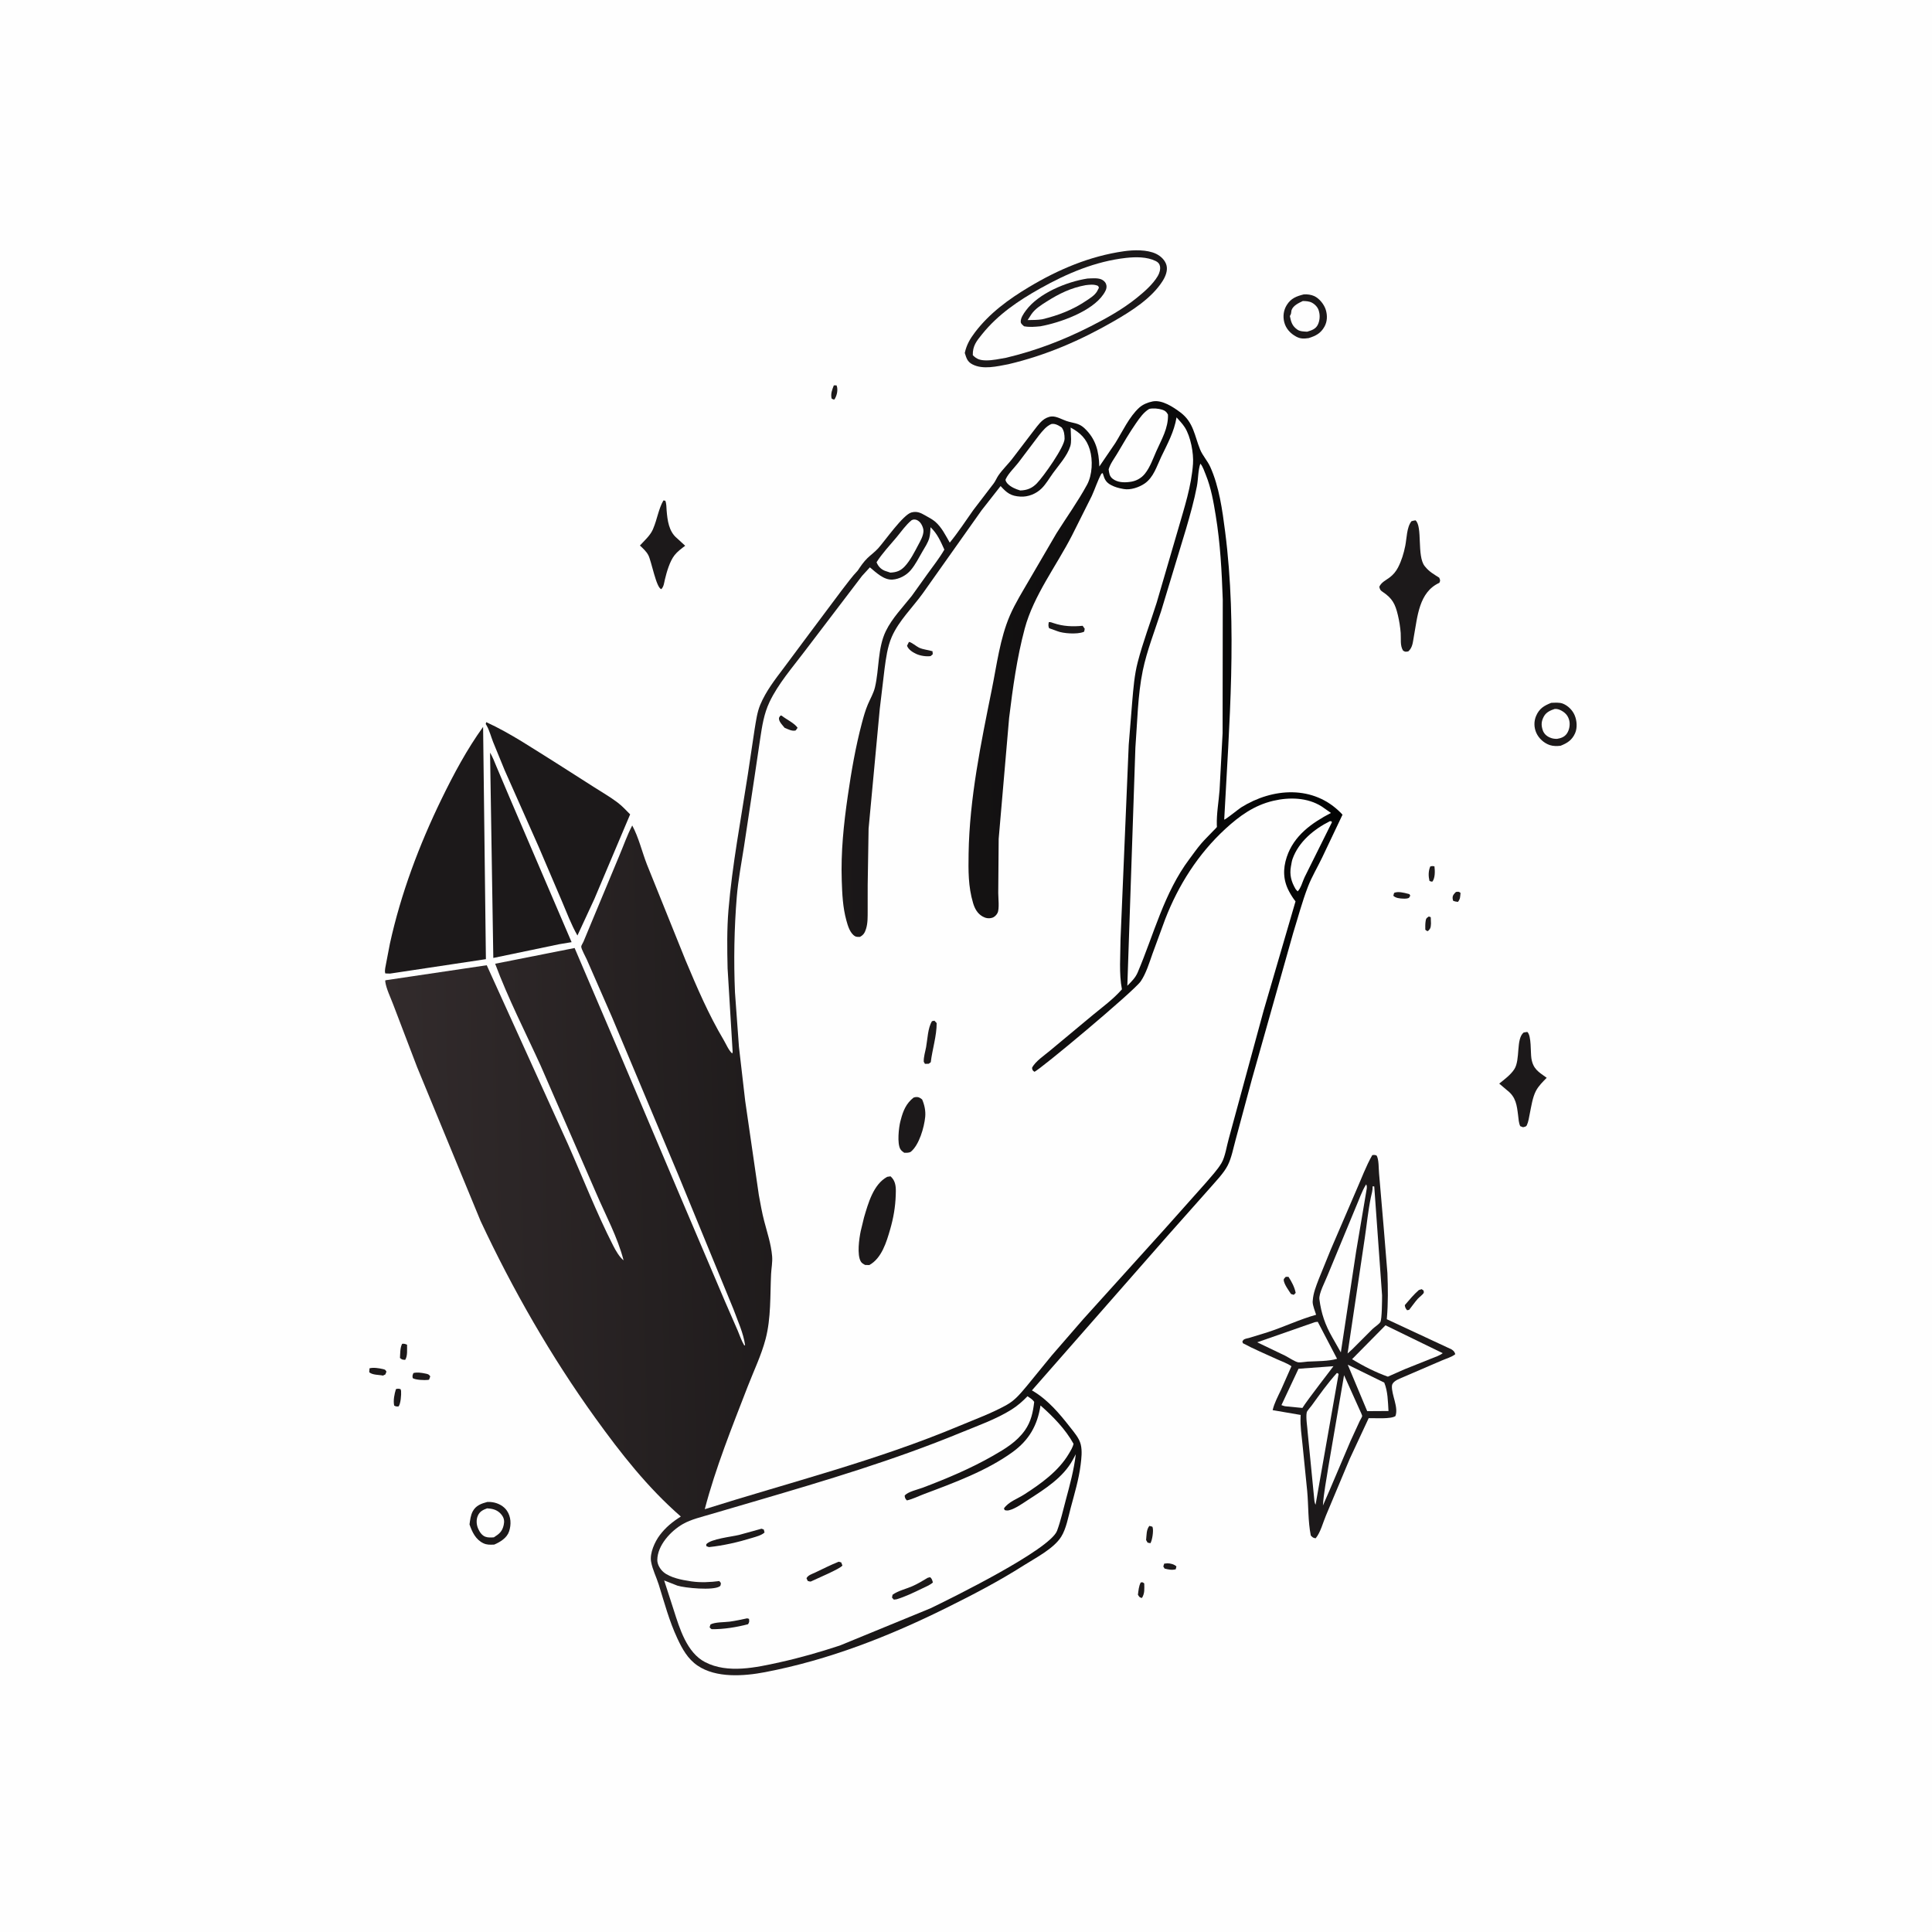 <svg version="1.1" xmlns="http://www.w3.org/2000/svg" style="display: block;" viewBox="0 0 2048 2048" width="1024" height="1024">
<defs>
	<linearGradient id="Gradient1" gradientUnits="userSpaceOnUse" x1="1426.2" y1="1090.01" x2="410.6" y2="1113.16">
		<stop class="stop0" offset="0" stop-opacity="1" stop-color="rgb(2,3,3)"/>
		<stop class="stop1" offset="1" stop-opacity="1" stop-color="rgb(50,43,44)"/>
	</linearGradient>
</defs>
<path transform="translate(0,0)" fill="rgb(254,254,254)" d="M -0 -0 L 2048 0 L 2048 2048 L -0 2048 L -0 -0 z"/>
<path transform="translate(0,0)" fill="rgb(28,25,26)" d="M 1543.38 945.5 C 1546.02 945.237 1546.15 944.92 1548.22 946.5 C 1547.79 950.639 1548.1 952.697 1545.5 956.03 C 1543.55 955.89 1542.33 955.566 1540.5 954.967 C 1540.14 953.862 1539.86 953.235 1539.82 952 C 1539.72 949.067 1541.48 947.363 1543.38 945.5 z"/>
<path transform="translate(0,0)" fill="rgb(28,25,26)" d="M 883.9 408.5 L 886.747 408.5 C 887.043 409.346 887.288 409.893 887.422 410.751 C 888.101 415.076 886.856 419.879 884.5 423.481 C 883.111 423.533 882.733 423.103 881.538 422.457 C 880.363 417.379 882.07 413.221 883.9 408.5 z"/>
<path transform="translate(0,0)" fill="rgb(28,25,26)" d="M 1234.12 1657.5 L 1237.52 1657.19 C 1240.68 1657.16 1244.8 1658.22 1247.06 1660.5 L 1246.33 1663.5 C 1242.28 1664.6 1238.48 1663.73 1234.5 1662.76 L 1233.16 1660.5 L 1234.12 1657.5 z"/>
<path transform="translate(0,0)" fill="rgb(28,25,26)" d="M 1514.62 971.5 L 1516.66 972.276 L 1516.9 979 C 1516.68 982.998 1516.51 984.527 1513.5 987.073 C 1511.74 986.469 1512.65 986.931 1510.88 985.5 C 1510.86 982.652 1510.75 979.746 1511.16 976.922 C 1511.66 973.483 1511.72 973.565 1514.62 971.5 z"/>
<path transform="translate(0,0)" fill="rgb(28,25,26)" d="M 1209.2 1677.5 C 1211.62 1677.08 1211.09 1677.24 1212.94 1678.5 C 1213.02 1684.09 1213.63 1688.97 1210.5 1693.92 C 1207.69 1693.28 1207.88 1692.94 1206.25 1690.5 C 1206.86 1686.06 1207.1 1681.52 1209.2 1677.5 z"/>
<path transform="translate(0,0)" fill="rgb(28,25,26)" d="M 1516.13 918.5 C 1518.22 917.958 1518.58 917.98 1520.58 918.399 C 1521.18 923.162 1521.37 930.444 1518.5 934.447 C 1516.99 934.706 1516.66 934.33 1515.28 933.763 C 1514.1 928.65 1514.07 923.401 1516.13 918.5 z"/>
<path transform="translate(0,0)" fill="rgb(28,25,26)" d="M 1477.82 946.5 C 1481.85 944.672 1488.32 946.315 1492.53 947.44 C 1494.61 947.998 1493.8 947.456 1494.95 949.5 L 1493.5 951.828 C 1491.56 952.638 1489.57 952.652 1487.5 952.584 C 1484.14 952.474 1479.36 952.078 1476.98 949.5 L 1477.82 946.5 z"/>
<path transform="translate(0,0)" fill="rgb(28,25,26)" d="M 1218.38 1617.5 L 1221.5 1618.34 L 1221.85 1619.14 C 1222.93 1622.75 1221.46 1632.68 1219.5 1635.87 L 1216.5 1635.25 L 1214.91 1632.5 C 1215.5 1627.32 1215.06 1621.57 1218.38 1617.5 z"/>
<path transform="translate(0,0)" fill="rgb(28,25,26)" d="M 426.287 1424.5 C 428.432 1424.2 429.521 1424.64 431.5 1425.46 C 431.372 1430.32 432.256 1437.4 429.512 1441.5 C 426.554 1441.27 426.208 1441.4 423.986 1439.5 C 424.32 1434.8 424.009 1428.67 426.287 1424.5 z"/>
<path transform="translate(0,0)" fill="rgb(28,25,26)" d="M 391.689 1450.5 C 395.642 1449.33 401.963 1450.34 405.982 1451.29 C 408.367 1451.85 408.466 1452.01 409.659 1454 L 408.5 1456.94 L 405.984 1458.19 C 401.504 1457.2 394.949 1457.72 391.405 1454.63 L 391.689 1450.5 z"/>
<path transform="translate(0,0)" fill="rgb(28,25,26)" d="M 419.714 1472.5 C 421.863 1471.89 422.389 1472.04 424.5 1472.49 C 424.85 1473.24 425.072 1473.58 425.153 1474.5 C 425.497 1478.37 424.764 1488.08 422.5 1490.9 C 420.343 1490.96 419.829 1491.05 417.857 1490 C 416.668 1484.54 418.096 1477.71 419.714 1472.5 z"/>
<path transform="translate(0,0)" fill="rgb(28,25,26)" d="M 438.235 1455.5 C 442.037 1454.45 446.662 1455.17 450.5 1455.95 C 453.215 1456.49 454.567 1456.63 456.092 1459 L 454.848 1462.5 L 453.745 1462.76 C 450.33 1463.22 440.251 1462.84 437.5 1460.85 C 437.031 1458.34 437.291 1457.91 438.235 1455.5 z"/>
<path transform="translate(0,0)" fill="rgb(28,25,26)" d="M 1362.94 1353.5 L 1365.85 1353.5 C 1369.21 1358.65 1372.3 1364.43 1373.48 1370.5 L 1371.5 1372.57 L 1368.5 1371.68 C 1366.07 1367.92 1361.34 1361.59 1360.81 1357.17 C 1360.6 1355.45 1361.9 1354.72 1362.94 1353.5 z"/>
<path transform="translate(0,0)" fill="rgb(28,25,26)" d="M 1504.05 1367.5 L 1507.01 1366.57 L 1509.03 1368 C 1509.08 1368.83 1509.53 1369.75 1509.18 1370.5 C 1508.37 1372.2 1504.27 1375.22 1502.83 1376.85 C 1499.59 1380.51 1496.82 1384.69 1493.73 1388.5 L 1491.55 1388.9 C 1489.91 1386.69 1489.51 1386.2 1489.15 1383.5 C 1493.91 1377.93 1498.52 1372.33 1504.05 1367.5 z"/>
<path transform="translate(0,0)" fill="rgb(28,25,26)" d="M 516.567 1592.13 C 518.44 1592.03 520.237 1592.13 522.09 1592.42 C 527.969 1593.32 533.962 1596.4 537.355 1601.41 C 541.733 1607.88 542.074 1615.97 539.69 1623.27 C 537.407 1630.27 530.26 1634.61 523.917 1637.32 L 523.194 1637.35 C 519.394 1637.52 516.031 1637.62 512.5 1635.96 C 504.246 1632.08 500.517 1624.06 497.708 1615.97 C 498.347 1611.28 498.883 1606.22 501.168 1602 C 504.499 1595.85 510.229 1593.84 516.567 1592.13 z"/>
<path transform="translate(0,0)" fill="rgb(254,254,254)" d="M 516.351 1598.91 L 519.841 1599.24 C 525.055 1599.97 529.14 1602.09 532.235 1606.46 C 534.462 1609.6 534.784 1612.78 533.965 1616.5 C 532.43 1623.47 529.282 1625.98 523.5 1629.65 C 520.478 1629.84 517.417 1630.07 514.517 1629.01 C 510.846 1627.67 508.347 1623.87 506.851 1620.44 C 504.996 1616.19 504.63 1610.98 506.552 1606.66 C 508.539 1602.19 511.981 1600.51 516.351 1598.91 z"/>
<path transform="translate(0,0)" fill="rgb(28,25,26)" d="M 1644.33 745.044 C 1648.21 744.903 1653.04 744.433 1656.71 745.885 C 1662.2 748.056 1666.96 752.845 1669.23 758.268 C 1671.59 763.915 1672.18 771.524 1669.68 777.19 C 1666.47 784.489 1661.45 787.724 1654.26 790.545 C 1650.49 790.966 1646.49 791.037 1642.84 789.82 C 1636.7 787.772 1631.18 782.759 1628.54 776.838 C 1626 771.12 1625.88 764.605 1628.36 758.856 C 1631.77 750.959 1636.79 748.075 1644.33 745.044 z"/>
<path transform="translate(0,0)" fill="rgb(254,254,254)" d="M 1648.1 751.5 C 1650.79 751.234 1653.5 752.288 1655.79 753.645 C 1659.98 756.126 1662.55 759.389 1663.57 764.196 C 1664.51 768.63 1663.45 774.227 1660.74 777.9 C 1658.17 781.367 1654.56 782.546 1650.5 783.237 C 1647.58 783.245 1645.4 782.92 1642.71 781.719 C 1639.18 780.143 1636.53 777.59 1635.31 773.864 C 1633.54 768.419 1633.88 764.43 1636.58 759.438 C 1638.98 755.002 1643.53 752.955 1648.1 751.5 z"/>
<path transform="translate(0,0)" fill="rgb(28,25,26)" d="M 1382.01 312.08 C 1385.58 311.773 1389.97 312.364 1393.26 313.909 C 1398.68 316.459 1403.77 322.877 1405.45 328.6 C 1407.18 334.464 1407.03 340.719 1404.04 346.161 C 1400.05 353.386 1394.7 356.075 1387.19 358.411 C 1382.19 359.075 1378.56 359.286 1374 356.821 C 1367.85 353.496 1363.11 348.371 1361.36 341.545 C 1359.76 335.274 1360.64 328.738 1364.09 323.241 C 1368.53 316.17 1374.33 314.032 1382.01 312.08 z"/>
<path transform="translate(0,0)" fill="rgb(254,254,254)" d="M 1381.02 319.108 C 1384.1 319.1 1387.78 319.334 1390.55 320.781 C 1393.96 322.565 1396.99 325.72 1398 329.468 L 1398.25 330.5 C 1399.45 334.741 1398.92 340.261 1396.93 344.249 C 1394.61 348.926 1390.29 350.198 1385.63 351.613 C 1382.39 351.401 1378.23 351.454 1375.45 349.544 C 1369.77 345.642 1368.58 341.423 1367.31 335 C 1367.71 334.288 1368.3 333.293 1368.5 332.527 L 1369.02 329 C 1370.68 323.894 1376.61 321.218 1381.02 319.108 z"/>
<path transform="translate(0,0)" fill="rgb(28,25,26)" d="M 703.233 530.5 L 705.236 530.768 C 706.551 533.893 706.369 537.777 706.65 541.13 C 707.528 551.605 708.954 563.357 717.551 570.467 L 726.329 578.518 C 722.394 581.475 718.126 584.625 715.064 588.5 C 709.964 594.953 706.722 606.31 704.8 614.362 C 703.945 617.942 703.698 621.762 701.041 624.5 C 695.709 623.555 690.533 594.728 687.276 588.554 C 685.109 584.447 681.674 581.395 678.334 578.259 C 682.889 573.341 689.156 567.716 691.899 561.593 L 692.5 560.153 C 696.612 550.513 698.056 539.572 703.233 530.5 z"/>
<path transform="translate(0,0)" fill="rgb(28,25,26)" d="M 1615.14 1094.5 L 1619 1093.88 C 1623.54 1097.79 1622.29 1115.73 1623.36 1122.09 C 1625.24 1133.24 1630.77 1136.2 1639.57 1142.51 C 1635.38 1146.79 1630.89 1151.13 1628.11 1156.5 C 1624.48 1163.53 1623.22 1172.92 1621.61 1180.64 C 1620.78 1184.6 1620.24 1189.17 1618.49 1192.81 C 1617.67 1194.5 1616.19 1194.38 1614.5 1194.91 L 1611.5 1193.77 C 1609.87 1190.17 1609.76 1186.39 1609.28 1182.51 C 1607.91 1171.58 1607 1162.92 1597.63 1155.77 L 1589.25 1148.67 C 1594.71 1144.26 1601.35 1139.4 1605.2 1133.47 C 1611.84 1123.21 1606.8 1101.37 1615.14 1094.5 z"/>
<path transform="translate(0,0)" fill="rgb(28,25,26)" d="M 1496.23 552.5 C 1497.6 552.002 1499.07 551.831 1500.5 551.564 C 1508.19 558.069 1501.76 589.313 1510.17 600.015 L 1510.99 601 C 1515.25 606.227 1520.05 608.788 1525.63 612.369 C 1526.7 615.186 1527 615.089 1525.8 617.801 C 1504.02 627.72 1502.64 653.678 1498.78 674.507 C 1497.69 680.379 1497.57 686.353 1492.87 690.5 C 1489.94 690.955 1489.81 691.212 1487.31 689.696 C 1483.94 684.265 1485.26 677.223 1484.8 671.026 C 1484.32 664.654 1483.28 658.212 1481.8 652 C 1478.97 640.138 1475.91 634.226 1465.65 627.38 C 1463.13 625.7 1462.79 624.919 1462.13 622 C 1464.26 617.238 1468.99 615.2 1473.01 612.175 C 1476.91 609.241 1479.75 605.829 1482 601.5 C 1485.72 594.331 1488.05 586.503 1489.64 578.609 C 1491.24 570.686 1491.14 558.871 1496.23 552.5 z"/>
<path transform="translate(0,0)" fill="rgb(28,25,26)" d="M 519.379 797.788 C 522.187 802.009 524.183 807.768 526.191 812.425 L 539.685 844.282 L 605.913 998.727 L 592.966 1000.87 L 522.928 1015.47 L 519.503 798.857 L 519.379 797.788 z"/>
<path transform="translate(0,0)" fill="rgb(28,25,26)" d="M 515.416 765.5 C 541.245 777.285 565.923 794.142 590 809.071 L 629.867 834.5 C 638.055 839.771 646.722 844.709 654.491 850.575 C 659.358 854.249 663.709 858.927 667.978 863.266 L 630.02 953.019 L 612.109 991.673 C 605.463 980.105 600.663 967.032 595.415 954.773 L 570.943 897.5 L 535.053 816.683 L 522.647 786.38 C 520.46 780.75 518.721 773.951 515.686 768.783 L 514.903 767.5 L 515.416 765.5 z"/>
<path transform="translate(0,0)" fill="rgb(28,25,26)" d="M 1191.36 266.336 C 1201.69 264.849 1215.95 264.46 1225.5 269.056 C 1230.37 271.403 1235.01 275.702 1236.5 281.075 C 1238.04 286.623 1235.55 292.838 1232.64 297.527 C 1221.09 316.084 1199.22 329.825 1180.67 340.508 C 1145.21 360.939 1108.71 376.735 1068.78 386.119 C 1057 388.319 1042.02 392.103 1030.79 386.228 C 1025.32 383.371 1024.49 379.641 1022.7 374.132 C 1024.58 365.522 1028.27 359.169 1033.53 352.243 C 1048.91 331.998 1069.21 317.194 1090.8 304.265 C 1121.98 285.593 1155.18 271.505 1191.36 266.336 z"/>
<path transform="translate(0,0)" fill="rgb(254,254,254)" d="M 1193.59 273.384 C 1203.86 272.277 1215.67 272.083 1225.13 276.714 C 1227.43 277.839 1229.07 279.469 1229.61 282.097 C 1230.3 285.499 1229.1 289.465 1227.41 292.381 C 1222.29 301.24 1212.93 309.388 1205.03 315.749 C 1189.94 327.903 1173.32 337.171 1156.12 345.911 C 1127.06 360.67 1098.09 371.716 1066.38 379.28 C 1059.66 380.391 1052.12 382.12 1045.35 382.029 C 1039.12 381.945 1035.44 380.857 1031.2 376.5 C 1030.99 366.566 1035.16 361.581 1041.15 354.158 C 1058.03 333.21 1079.66 318.641 1102.84 305.654 C 1131.12 289.809 1161.15 277.047 1193.59 273.384 z"/>
<path transform="translate(0,0)" fill="rgb(28,25,26)" d="M 1152.7 295.266 C 1157.45 295.099 1164.89 294.183 1168.98 296.956 C 1171.04 298.357 1172.44 300.017 1172.86 302.55 C 1173.45 306.117 1171.52 309.224 1169.61 312.054 C 1157.42 330.135 1123.61 342.13 1102.78 345.893 C 1096.84 346.44 1091.42 346.985 1085.5 345.864 C 1084.23 344.618 1082.2 343.304 1082.05 341.457 C 1081.69 337.231 1085.02 332.545 1087.39 329.298 C 1100.9 310.783 1130.84 298.652 1152.7 295.266 z"/>
<path transform="translate(0,0)" fill="rgb(254,254,254)" d="M 1150.78 302.295 C 1155.14 301.818 1158.95 301.211 1163.2 302.733 C 1164.45 303.181 1164.38 303.854 1164.91 305 L 1162.85 309 C 1160.19 313.241 1155.77 315.895 1151.71 318.636 C 1137.13 328.476 1121.77 334.383 1104.76 338.457 C 1099.72 339.316 1094.43 339.155 1089.33 339.295 L 1091.65 335.72 L 1093.25 333.213 C 1097.26 327.332 1103.68 323.339 1109.61 319.588 C 1122.81 311.232 1135.36 305.098 1150.78 302.295 z"/>
<path transform="translate(0,0)" fill="rgb(28,25,26)" d="M 512.106 770.542 L 515.076 1016.75 L 413.5 1032.04 L 408.5 1031.89 L 408.213 1031 C 407.674 1028.29 408.758 1024.45 409.207 1021.69 L 413.327 1000.25 C 424.945 947.301 444.38 895.649 468.078 846.961 C 480.899 820.62 494.953 794.311 512.106 770.542 z"/>
<path transform="translate(0,0)" fill="rgb(28,25,26)" d="M 1454.66 1224.5 C 1456.72 1224.14 1457.16 1224.24 1459.09 1224.8 C 1461.81 1228.25 1461.36 1239.42 1461.89 1244.27 L 1466.87 1302.36 L 1470.71 1349.5 C 1471.34 1365.2 1471.52 1381.44 1470.18 1397.1 L 1470.06 1398.43 L 1538.5 1430.32 C 1540.79 1431.71 1541.93 1432.96 1542.66 1435.5 C 1538.78 1438.64 1532.86 1440.21 1528.27 1442.23 L 1483.57 1461.46 C 1480.6 1462.8 1475.72 1465.23 1475.5 1469.14 C 1474.96 1478.57 1482.75 1491.86 1479.19 1501.12 C 1474.33 1504.47 1457.41 1503.15 1450.86 1503.31 L 1430.78 1546.42 L 1405.58 1606.49 C 1402.39 1614.03 1399.83 1624.45 1394.67 1630.64 C 1391.75 1630.17 1391.63 1629.84 1389.5 1627.72 C 1386.45 1612.46 1387.12 1596.23 1385.7 1580.73 L 1380.74 1531.48 C 1379.76 1521.82 1378.21 1511.5 1378.66 1501.82 L 1378.77 1499.9 L 1349.06 1494.81 C 1350.86 1487.15 1354.77 1480.01 1358.1 1472.92 L 1368.99 1448.28 C 1364.81 1445.25 1358.9 1443.26 1354.17 1441.08 C 1342.04 1435.48 1329.21 1430.19 1317.5 1423.85 L 1316.97 1422 C 1317.48 1421.34 1317.83 1420.51 1318.5 1420.01 C 1319.75 1419.07 1323.33 1418.49 1325 1417.98 L 1343.76 1412.21 C 1361.07 1406.58 1377.66 1398.57 1395.14 1393.71 C 1393.92 1389.66 1391.5 1384.13 1391.47 1379.95 L 1391.6 1378.5 C 1392.07 1370.79 1395.16 1363.24 1397.88 1356.05 L 1410.53 1324.93 L 1437.68 1261.84 C 1443.19 1249.41 1447.92 1236.31 1454.66 1224.5 z"/>
<path transform="translate(0,0)" fill="rgb(254,254,254)" d="M 1428.67 1446.64 L 1467.37 1465.63 C 1471.19 1474.93 1471.24 1485.81 1471.86 1495.73 L 1449.29 1495.87 L 1428.67 1446.64 z"/>
<path transform="translate(0,0)" fill="rgb(254,254,254)" d="M 1409.95 1448.5 L 1413.5 1448.23 C 1413.5 1448.51 1385.88 1483.88 1380.61 1492.48 L 1362.91 1490.76 C 1361.48 1490.68 1359.76 1489.92 1358.37 1489.5 L 1376.48 1450.93 L 1409.95 1448.5 z"/>
<path transform="translate(0,0)" fill="rgb(254,254,254)" d="M 1424.75 1457.74 L 1441.09 1494.05 C 1441.59 1495.22 1444.04 1500.07 1443.95 1501.16 C 1443.87 1502.06 1441.84 1505.32 1441.39 1506.3 L 1431.63 1527.51 L 1409.6 1579.26 L 1402.36 1595.92 C 1403.22 1582.04 1406.1 1568.45 1408.14 1554.72 L 1424.75 1457.74 z"/>
<path transform="translate(0,0)" fill="rgb(254,254,254)" d="M 1417.08 1455.5 C 1418.34 1455.64 1417.66 1455.42 1418.96 1456.5 L 1394.57 1595 C 1393.83 1593.95 1393.67 1592.44 1393.35 1591.19 L 1386.26 1519.01 C 1385.93 1512.93 1384.05 1502.81 1385.21 1497.09 C 1385.51 1495.6 1389.47 1491.25 1390.49 1489.83 C 1399.14 1477.89 1407.2 1466.5 1417.08 1455.5 z"/>
<path transform="translate(0,0)" fill="rgb(254,254,254)" d="M 1393.94 1401.5 L 1396.86 1401.16 L 1417.35 1440.38 C 1408.45 1443.08 1395.6 1442.85 1386.23 1443.35 C 1383.37 1443.51 1378.97 1444.45 1376.24 1444.12 C 1372.98 1443.71 1365.67 1438.78 1362.4 1437.14 L 1332.69 1422.9 L 1393.94 1401.5 z"/>
<path transform="translate(0,0)" fill="rgb(254,254,254)" d="M 1468.68 1404.88 L 1529.32 1434.41 C 1526.18 1437.04 1520.8 1438.66 1517 1440.23 L 1488.75 1451.54 L 1471.21 1459.31 C 1458.38 1454.79 1444.82 1447.94 1433.25 1440.77 L 1468.68 1404.88 z"/>
<path transform="translate(0,0)" fill="rgb(254,254,254)" d="M 1455.06 1257.5 L 1456.76 1257.69 L 1465.05 1373.11 C 1465.07 1377.41 1464.99 1398.93 1463.15 1401.57 C 1461.47 1403.97 1457.11 1406.71 1454.88 1408.85 L 1433.68 1430.07 L 1428.5 1434.77 L 1446.68 1312.6 C 1448.8 1298.54 1450.24 1283.35 1453.12 1269.5 C 1454.04 1265.08 1455.14 1262.2 1455.06 1257.5 z"/>
<path transform="translate(0,0)" fill="rgb(254,254,254)" d="M 1448.17 1255.5 C 1448.99 1256.79 1449 1258.44 1448.82 1259.9 L 1437.57 1326.5 L 1421.35 1433.59 L 1412.17 1417.43 C 1404.65 1404.25 1400.54 1392.21 1398.62 1377.27 C 1397.85 1371.23 1404.69 1358.56 1407.15 1352.25 L 1437.08 1279.96 C 1440.64 1271.91 1443.44 1262.91 1448.17 1255.5 z"/>
<path transform="translate(0,0)" fill="url(#Gradient1)" d="M 909.285 604.78 C 912.26 600.26 915.592 595.416 919.5 591.643 C 923.221 588.051 927.449 585.074 930.937 581.209 C 937.971 573.411 957.305 545.598 966.152 543.229 C 971.851 541.704 975.908 543.531 980.697 546.333 C 984.402 548.501 988.359 550.397 991.613 553.247 C 998.24 559.05 1002.46 567.664 1006.78 575.22 C 1015.73 564.281 1023.6 552.176 1031.78 540.65 L 1053.52 512.23 C 1055.37 509.667 1056.49 506.736 1058.24 504.15 C 1062.73 497.517 1069.07 491.738 1073.9 485.206 L 1094.06 458.784 C 1097.43 454.559 1100.97 449.263 1105.04 445.774 C 1107.68 443.511 1111.26 441.718 1114.77 441.472 C 1119.81 441.119 1125.6 444.564 1130.3 446.209 C 1137.53 448.736 1143.26 448.027 1149.5 453.877 C 1161.66 465.269 1164.87 478.32 1165.32 494.527 L 1182.31 469.6 C 1189.65 457.775 1197.22 441.475 1207.67 432.099 C 1211.48 428.679 1216.88 426.488 1221.87 425.525 C 1231.88 423.596 1243.7 431.48 1251.34 437.223 C 1265.24 447.68 1266.2 461.766 1272.16 476.5 C 1274.73 482.85 1279.98 488.435 1282.89 494.857 C 1292.42 515.935 1295.76 540.84 1298.69 563.592 C 1311.67 664.647 1303.06 767.61 1297.71 868.863 C 1299.2 868.864 1312.97 857.581 1315.69 855.88 C 1349.16 834.976 1392.46 832.01 1421.7 862.063 L 1423.12 863.613 L 1401.51 909.091 C 1396.62 919.291 1390.63 929.231 1386.54 939.774 C 1380.33 955.805 1375.87 972.839 1370.75 989.27 L 1327.05 1144.12 L 1309.79 1208.28 C 1307.37 1216.96 1305.51 1227.36 1301.46 1235.31 C 1297.12 1243.84 1288.81 1252.14 1282.55 1259.43 L 1237.56 1310.1 L 1093.87 1473.87 L 1095.03 1474.55 C 1111.06 1484.07 1123.38 1498.83 1134.73 1513.36 C 1138.87 1518.65 1144.03 1524.57 1145.64 1531.21 C 1147.29 1538.06 1146.38 1545.7 1145.53 1552.61 C 1143.57 1568.37 1139.01 1583.3 1134.95 1598.58 C 1132.37 1608.24 1130.23 1620.53 1124.89 1629.04 C 1116.94 1641.7 1097.69 1651.46 1085.35 1659.3 C 1059 1676.06 1031.64 1690.32 1003.69 1704.18 C 942.244 1734.66 878.591 1759.62 810.979 1772.56 C 788.637 1776.84 759.135 1779.02 739.437 1765.6 C 728.988 1758.48 723.212 1747.92 717.994 1736.73 C 709.421 1718.35 704.336 1699.14 698.332 1679.86 C 695.802 1671.74 691.616 1663.74 690.164 1655.33 C 688.625 1646.43 694.108 1634.34 699.326 1627.41 C 705.7 1618.94 712.816 1613.22 721.703 1607.59 C 686.38 1576.77 658.298 1540.9 630.983 1503 C 584.192 1438.08 543.329 1366.76 509.427 1294.29 L 442.214 1131.35 L 416.886 1065 C 414.186 1057.69 409.329 1047.98 408.362 1040.32 L 408.521 1039.14 L 515.97 1023.19 L 602.018 1212.78 C 617.85 1248.5 632.305 1285.71 650.037 1320.5 C 652.554 1325.44 656.594 1332.57 661.012 1336 C 654.717 1311.53 642.006 1288.18 632.066 1265 L 573.214 1129.85 C 556.93 1094.12 538.582 1058.4 524.889 1021.62 L 609.115 1004.93 L 655.961 1114.5 L 720.813 1267.56 L 768.334 1379.14 L 781.974 1410.44 C 784.183 1415.56 786.019 1421.42 788.938 1426.16 L 789.824 1426 C 788.117 1413.16 781.975 1400.16 777.564 1387.99 L 719.162 1245.85 L 648.655 1078 L 621.992 1017.05 C 620.85 1014.38 616 1005.82 616.128 1003.35 C 616.185 1002.24 617.971 999.456 618.487 998.288 L 624.046 984.889 L 656.255 907.618 C 660.832 896.897 664.767 885.33 670.191 875.035 C 677.079 887.781 680.52 902.872 685.791 916.408 L 726.762 1018.05 C 738.983 1047.1 751.024 1075.28 767.128 1102.44 C 769.899 1107.11 772.142 1112.96 776.109 1116.72 L 776.643 1115.24 L 771.277 1026.49 C 770.81 1006.16 770.506 985.1 772.187 964.856 C 776.155 917.077 785.381 868.741 792.688 821.313 L 799.926 773.062 C 801.386 764.443 802.53 755.046 805.946 746.95 C 812 732.602 821.385 720.544 830.688 708.222 L 857.213 672.604 L 892.503 625.446 C 897.922 618.537 903.212 611.121 909.285 604.78 z"/>
<path transform="translate(0,0)" fill="rgb(254,254,254)" d="M 1409.74 870.5 L 1411.17 870.578 L 1411.96 871.5 L 1382.95 929.826 C 1380.92 933.959 1378.88 941.987 1375.5 944.888 L 1373.42 942.5 C 1368.82 934.726 1366.79 927.424 1368.44 918.363 L 1368.7 917 C 1369.09 914.804 1369.41 912.614 1370.16 910.5 C 1376.65 892.206 1392.94 878.906 1409.74 870.5 z"/>
<path transform="translate(0,0)" fill="rgb(254,254,254)" d="M 966.26 551.5 C 966.965 551.177 967.756 550.754 968.547 550.706 C 971.104 550.551 972.712 551.406 974.563 553.044 C 976.919 555.13 978.992 559.811 978.912 563 C 978.788 567.985 975.734 573.269 973.446 577.564 C 969.435 585.091 965.111 593.815 959.304 600.154 C 954.759 605.116 950.368 606.697 943.775 606.998 L 937.93 605.06 C 933.656 603.288 930.849 600.257 929.184 596 C 935.257 586.399 943.2 578.141 950.45 569.448 C 955.525 563.362 960.12 556.558 966.26 551.5 z"/>
<path transform="translate(0,0)" fill="rgb(254,254,254)" d="M 1114.48 449.5 L 1115.27 449.343 C 1119 449.028 1122.57 451.199 1125.5 453.224 C 1128.05 456.789 1128.42 460.628 1128.51 464.951 C 1128.7 473.372 1106.1 505.222 1099.04 512.445 C 1093.95 517.646 1088.61 519.707 1081.5 519.919 L 1077.54 518.582 C 1073.62 517.11 1067.5 513.784 1066.09 509.572 C 1065.76 508.578 1065.86 508.427 1066.3 507.521 C 1069.16 501.606 1075.53 495.557 1079.62 490.259 L 1101.57 461.203 C 1105.14 456.831 1109.17 451.66 1114.48 449.5 z"/>
<path transform="translate(0,0)" fill="rgb(254,254,254)" d="M 1218.13 433.5 C 1222.21 432.442 1227.87 433.062 1231.89 434.273 C 1234.93 435.189 1236.66 436.628 1238.1 439.5 C 1238.6 453.76 1231.29 465.771 1225.7 478.396 C 1222.22 486.277 1219.16 495.199 1213.77 502.013 C 1209.66 507.22 1203.79 510.247 1197.25 510.892 C 1191.26 511.675 1184.5 511.387 1179.5 507.546 C 1176.04 504.887 1175.77 501.599 1175.2 497.5 C 1177.08 491.226 1181.08 486.256 1184.38 480.678 C 1190.79 469.825 1197.12 458.812 1204.33 448.464 C 1208.23 442.878 1212.24 437.102 1218.13 433.5 z"/>
<path transform="translate(0,0)" fill="rgb(254,254,254)" d="M 1272.4 491.5 C 1274.93 494.12 1276.86 500.021 1278.26 503.485 C 1283.82 517.212 1286.34 531.897 1288.72 546.441 C 1293.59 576.195 1295.11 605.45 1296.18 635.5 L 1296.01 777.12 L 1292.79 837.555 C 1291.87 849.988 1289.51 862.367 1289.88 874.862 C 1289.9 875.443 1290.13 876.055 1289.95 876.606 C 1289.72 877.283 1287.13 879.665 1286.53 880.322 C 1282.26 884.952 1277.6 889.252 1273.5 894.033 C 1268.98 899.299 1264.95 905.098 1260.79 910.651 C 1233.9 946.535 1223.21 990.356 1205.98 1030.85 C 1203.52 1036.64 1199.35 1040.54 1195.02 1044.96 L 1203.56 792.568 C 1205.62 765.932 1205.98 737.043 1211.37 710.951 C 1215.73 689.81 1224.14 668.609 1230.78 648.025 L 1257.2 560.804 C 1261.51 546.09 1265.87 530.556 1268.75 515.5 C 1270.23 507.792 1269.91 498.793 1272.4 491.5 z"/>
<path transform="translate(0,0)" fill="rgb(254,254,254)" d="M 1089.2 1480.07 C 1091.81 1481.9 1094.48 1483.36 1096.29 1486.01 C 1095.08 1496.96 1092.93 1507.03 1086.44 1516.21 C 1077.73 1528.52 1065.41 1535.84 1052.63 1543.16 C 1029.01 1556.69 1003.6 1567.35 978.184 1577 C 973.092 1578.93 961.969 1581.31 958.961 1585.5 C 959.424 1588.21 959.475 1588.5 961.346 1590.5 C 967.624 1589.07 973.735 1585.93 979.784 1583.66 C 1011.12 1571.91 1046.06 1559.05 1073.28 1539.33 C 1090.85 1526.6 1099.69 1511.02 1102.99 1489.86 C 1116.29 1501.57 1129.32 1514.84 1137.99 1530.48 C 1137.31 1534.03 1134.86 1537.88 1133.03 1541 C 1122.16 1559.45 1103.35 1572.9 1085.55 1584.3 C 1078.26 1588.97 1069.3 1591.78 1064.21 1599 L 1065.05 1600.79 C 1066.82 1601.23 1067.9 1601.35 1069.72 1600.91 C 1076.25 1599.34 1084.33 1593.48 1089.99 1589.81 C 1107.65 1578.39 1127.03 1566.31 1137.31 1547.29 L 1140.38 1541.55 C 1138.42 1558.34 1134.09 1574.04 1129.72 1590.32 C 1126.82 1601.1 1124.42 1612.12 1120.56 1622.6 C 1113.17 1642.67 1008.43 1694.23 986.224 1704.93 L 890.23 1744.34 C 869.218 1751.26 848.063 1757.35 826.452 1762.12 C 801.471 1767.64 771.37 1774.35 747.43 1761.92 C 728.059 1751.87 720.4 1726.21 714.234 1706.87 L 704.046 1675.33 L 718.021 1680.83 C 726.127 1683.35 755.92 1686.22 762.878 1681.63 C 764.264 1680.72 763.945 1679.49 764.146 1678 L 762.5 1675.99 C 752.967 1677.23 742.726 1677.73 733.189 1676.37 L 731.5 1676.11 C 722.834 1674.83 710.384 1672.4 703.5 1666.62 C 699.862 1663.56 696.723 1658.44 696.768 1653.6 C 696.912 1638.05 711.172 1622.75 723.947 1615.5 C 732.704 1610.53 743.74 1608.03 753.398 1605.14 L 802.848 1590.65 C 875.625 1569.31 947.994 1547.7 1018.19 1518.8 C 1036 1511.46 1055.8 1504.52 1072.15 1494.27 C 1078.7 1490.16 1083.82 1485.61 1089.2 1480.07 z"/>
<path transform="translate(0,0)" fill="rgb(28,25,26)" d="M 889.01 1655.5 C 889.901 1655.61 890.862 1655.99 891.727 1656.24 L 892.994 1659.5 C 891.021 1662.86 865.097 1673.74 859.425 1676.5 C 858.241 1676.55 857.333 1676.17 856.211 1675.83 L 854.916 1673 C 856.546 1669.71 860.82 1668.51 864 1667.01 C 872.293 1663.07 880.482 1658.91 889.01 1655.5 z"/>
<path transform="translate(0,0)" fill="rgb(28,25,26)" d="M 792.019 1715.5 L 793.991 1716.05 C 794.272 1718.96 794.466 1719.26 792.989 1721.74 C 780.63 1724.95 767.278 1727.13 754.5 1727.01 C 753.463 1726.54 752.959 1725.82 752.199 1725 L 753.131 1722.02 C 758.036 1719.35 767.774 1719.76 773.5 1719.01 C 779.705 1718.19 785.885 1716.75 792.019 1715.5 z"/>
<path transform="translate(0,0)" fill="rgb(28,25,26)" d="M 983.468 1672.5 L 986.015 1671.89 C 988.03 1673.7 988.124 1674.95 988.919 1677.5 C 985.621 1680.37 981.175 1682.1 977.243 1684 C 968.577 1688.2 959.721 1692.49 950.5 1695.29 L 947.5 1695.67 L 945.561 1693.5 L 946.158 1690.5 C 951.699 1686.38 960.53 1684.3 966.98 1681.5 C 972.726 1679.01 978.092 1675.7 983.468 1672.5 z"/>
<path transform="translate(0,0)" fill="rgb(28,25,26)" d="M 807.256 1620.5 L 809.636 1621.35 L 810.434 1624.5 C 807.305 1627.51 801.437 1628.94 797.295 1630.22 C 782.537 1634.78 766.849 1638.39 751.5 1639.99 L 748.781 1639 L 748.654 1636.99 C 753.459 1631.28 775.579 1629.02 783.452 1627.08 L 807.256 1620.5 z"/>
<path transform="translate(0,0)" fill="rgb(254,254,254)" d="M 913.854 610.422 L 922.118 601.4 C 928.628 606.827 936.915 614.994 946.057 614.395 C 953.338 613.917 960.812 609.881 965.463 604.356 C 970.357 598.543 973.993 591.275 977.787 584.706 C 980.335 580.295 983.629 575.42 985.028 570.5 C 986.078 566.805 986.201 562.696 986.407 558.875 C 993.669 565.811 996.949 573.617 1001.06 582.606 C 995.839 591.667 989.279 599.858 983.205 608.35 L 966.513 631.69 C 957.113 643.549 945.63 655.364 939.006 669 C 930.261 687.003 932.066 709.427 927.5 728.576 C 926.005 734.844 922.571 740.599 920.053 746.5 C 917.335 752.868 915.471 759.549 913.702 766.229 C 906.89 791.954 902.52 817.367 898.701 843.648 C 894.344 873.637 891.264 903.229 892.293 933.578 C 892.778 947.914 893.371 961.661 897.163 975.589 C 898.719 981.304 900.969 989.162 906.309 992.404 C 907.894 993.367 909.703 993.082 911.5 993.162 C 915.37 991.144 916.765 988.693 918.046 984.607 C 919.961 978.498 919.734 971.817 919.766 965.48 L 919.785 938.052 L 920.739 878.434 L 932.585 751.5 L 937.652 709.062 C 939.157 697.769 940.717 685.644 945.309 675.118 C 952.768 658.021 967.302 644.082 978.184 629 L 1040.55 540.904 L 1060.68 515.235 C 1067.32 522.542 1071.44 525.845 1081.78 526.429 C 1089.95 526.891 1098.4 523.457 1104.17 517.733 C 1108.98 512.955 1112.39 506.798 1116.36 501.338 C 1122.67 492.637 1131.26 483.372 1134.54 472.996 C 1135.94 468.584 1135.21 462.459 1135.1 457.841 L 1134.92 453.23 C 1145.18 458.741 1151.77 465.072 1155.23 476.511 C 1158.63 487.735 1157.93 503.486 1152.29 513.862 C 1142.66 531.571 1130.68 548.217 1119.93 565.273 L 1091.27 614.373 C 1084.18 626.647 1076.15 639.442 1070.53 652.437 C 1060.06 676.668 1056.64 704.692 1051.43 730.5 C 1039.89 787.599 1027.69 846.339 1026.76 904.798 C 1026.48 922.917 1026.27 939.655 1031.5 957.237 C 1033.28 963.211 1036.09 968.426 1041.67 971.563 C 1044.87 973.364 1048.16 973.91 1051.72 972.869 C 1054.2 972.141 1056.28 970.037 1057.44 967.724 C 1059.55 963.515 1058.18 951.588 1058.18 946.586 L 1058.64 889.202 L 1069.71 761 C 1073.56 729.465 1078.01 697.096 1086.25 666.351 C 1095.64 631.298 1119.84 599.832 1136.32 567.684 L 1157.37 525.659 C 1160.9 517.916 1163.45 509.616 1167.5 502.153 L 1168.95 501.5 L 1169.28 502.683 C 1170.91 508.312 1172.59 511.483 1177.92 514.263 C 1181.85 516.313 1185.68 517.383 1190 518.154 L 1191.17 518.381 C 1198.28 519.702 1207.41 516.616 1213.25 512.641 C 1222.92 506.054 1226.25 494.024 1231.06 484 C 1237.69 470.214 1244.62 457.764 1247.19 442.428 C 1250.16 445.784 1253.53 449.239 1255.94 453.011 C 1262.13 462.688 1265.43 480.456 1264.63 491.688 C 1262.94 515.442 1255.53 537.79 1249.01 560.5 L 1226.1 638.937 C 1219.48 659.865 1211.55 680.666 1206.04 701.901 C 1202.49 715.567 1201.43 729.713 1200.21 743.729 L 1196.49 789.662 L 1187.8 995.723 C 1187.76 1012.83 1186.03 1031.98 1189.29 1048.73 C 1180.08 1059.24 1168.66 1067.52 1157.91 1076.39 L 1113.26 1113.55 C 1107.49 1118.45 1097.26 1125.17 1093.99 1132 C 1094.5 1134.56 1094.45 1134.52 1096.5 1136.12 C 1100.89 1135.28 1202.26 1050.57 1209.27 1040.19 C 1214.88 1031.89 1218.3 1020.61 1221.61 1011.23 L 1235.14 974.396 C 1249.12 938.27 1270.1 905.277 1298.59 878.975 C 1313.72 865.005 1329.41 853.625 1349.81 848.861 C 1366.78 844.9 1385.92 845.323 1400.99 854.847 L 1410.87 861.743 C 1390.58 872.338 1371.57 885.683 1364.01 908.5 C 1359.83 921.12 1360.15 933.17 1366.5 944.974 C 1368.47 948.636 1370.71 952.253 1373.31 955.501 L 1339.53 1071.15 L 1302.62 1206.81 C 1300.35 1214.62 1298.86 1225.98 1294.91 1232.75 C 1290.58 1240.19 1283.87 1247.14 1278.32 1253.75 L 1234.14 1303.32 L 1148.25 1398.39 L 1115.01 1436.71 L 1088.82 1468.76 C 1082.16 1476.6 1076.46 1484.02 1067.33 1489.14 C 1051.33 1498.11 1033.59 1504.52 1016.68 1511.61 C 928.96 1548.42 837.545 1571.26 747.076 1599.81 C 758.617 1555.7 776.079 1512.51 792.5 1470.01 C 798.96 1453.29 807.016 1436.74 811.569 1419.38 C 817.442 1396.98 816.277 1373.4 817.381 1350.5 C 817.689 1344.1 819.037 1338.04 818.476 1331.57 C 817.345 1318.56 813.301 1306.85 810.047 1294.3 C 807.72 1285.32 806.096 1276.07 804.427 1266.95 L 789.935 1167 L 783.312 1109.7 L 779.107 1052 C 777.685 1018.6 778.258 983.803 781.036 950.5 C 782.515 932.765 785.939 914.936 788.682 897.351 L 799.9 823 L 805.839 782.979 C 807.896 769.465 809.792 756.683 815.698 744.211 C 824.886 724.806 840.157 707.422 853.055 690.285 L 913.854 610.422 z"/>
<path transform="translate(0,0)" fill="rgb(28,25,26)" d="M 827.373 758.5 L 828.617 758.644 C 833.399 762.527 842.28 766.589 845.481 771.5 L 843.5 774.279 C 839.814 775.468 835.259 772.937 831.772 771.55 C 829.814 769.126 826.244 765.588 825.794 762.448 C 825.502 760.404 826.267 760.113 827.373 758.5 z"/>
<path transform="translate(0,0)" fill="rgb(28,25,26)" d="M 963.49 680.5 C 965.653 680.329 971.731 685.435 974.268 686.583 C 978.845 688.654 983.757 688.875 988.5 690.34 L 988.776 693.5 L 986.5 695.49 C 981.803 696.165 975.358 695.137 971.085 693.117 C 967.319 691.338 962.862 688.495 961.49 684.5 L 963.49 680.5 z"/>
<path transform="translate(0,0)" fill="rgb(28,25,26)" d="M 1111.74 659.5 C 1113.51 659.239 1115.04 659.932 1116.71 660.5 C 1126.93 664 1136.95 664.397 1147.65 663.362 L 1149.85 666.5 L 1149.3 669.5 L 1148.32 669.992 C 1141.71 672.524 1127.11 671.623 1120.66 669.017 L 1112.07 665.897 C 1111.06 663.235 1111.33 662.363 1111.74 659.5 z"/>
<path transform="translate(0,0)" fill="rgb(28,25,26)" d="M 987.938 1082.5 L 990.522 1081.97 L 992.885 1084.5 C 993.023 1097.78 988.248 1112.61 986.645 1126 L 984.5 1127.62 L 980.5 1127.74 L 979.205 1125.5 C 979.049 1120.16 980.758 1115.2 981.708 1109.99 C 983.232 1101.64 983.516 1089.63 987.938 1082.5 z"/>
<path transform="translate(0,0)" fill="rgb(28,25,26)" d="M 968.436 1163.5 L 970.132 1163.04 C 973.393 1162.54 975.109 1163.51 977.5 1165.46 C 979.993 1171.16 981.356 1177.66 980.757 1183.9 C 979.677 1195.12 974.349 1213.73 965.5 1220.93 C 963.286 1222.22 960.978 1221.97 958.5 1221.97 C 956.835 1220.8 955.291 1219.71 954.291 1217.88 C 950.958 1211.8 952.694 1195.57 954.378 1188.89 L 954.884 1187 C 957.315 1177.57 960.554 1169.69 968.436 1163.5 z"/>
<path transform="translate(0,0)" fill="rgb(28,25,26)" d="M 940.467 1247.5 L 944 1246.95 C 945.108 1248.02 946.153 1249.07 946.956 1250.39 C 950.011 1255.42 949.701 1261.22 949.521 1266.86 C 949.12 1279.46 947.077 1291.18 943.576 1303.28 C 939.693 1316.7 934.589 1333.84 921.5 1341.02 L 917 1340.9 C 915.165 1339.78 913.653 1339.2 912.514 1337.29 C 908.261 1330.15 910.751 1312.86 912.41 1304.98 L 915.933 1290.44 C 920.351 1275.53 925.761 1255.49 940.467 1247.5 z"/>
</svg>